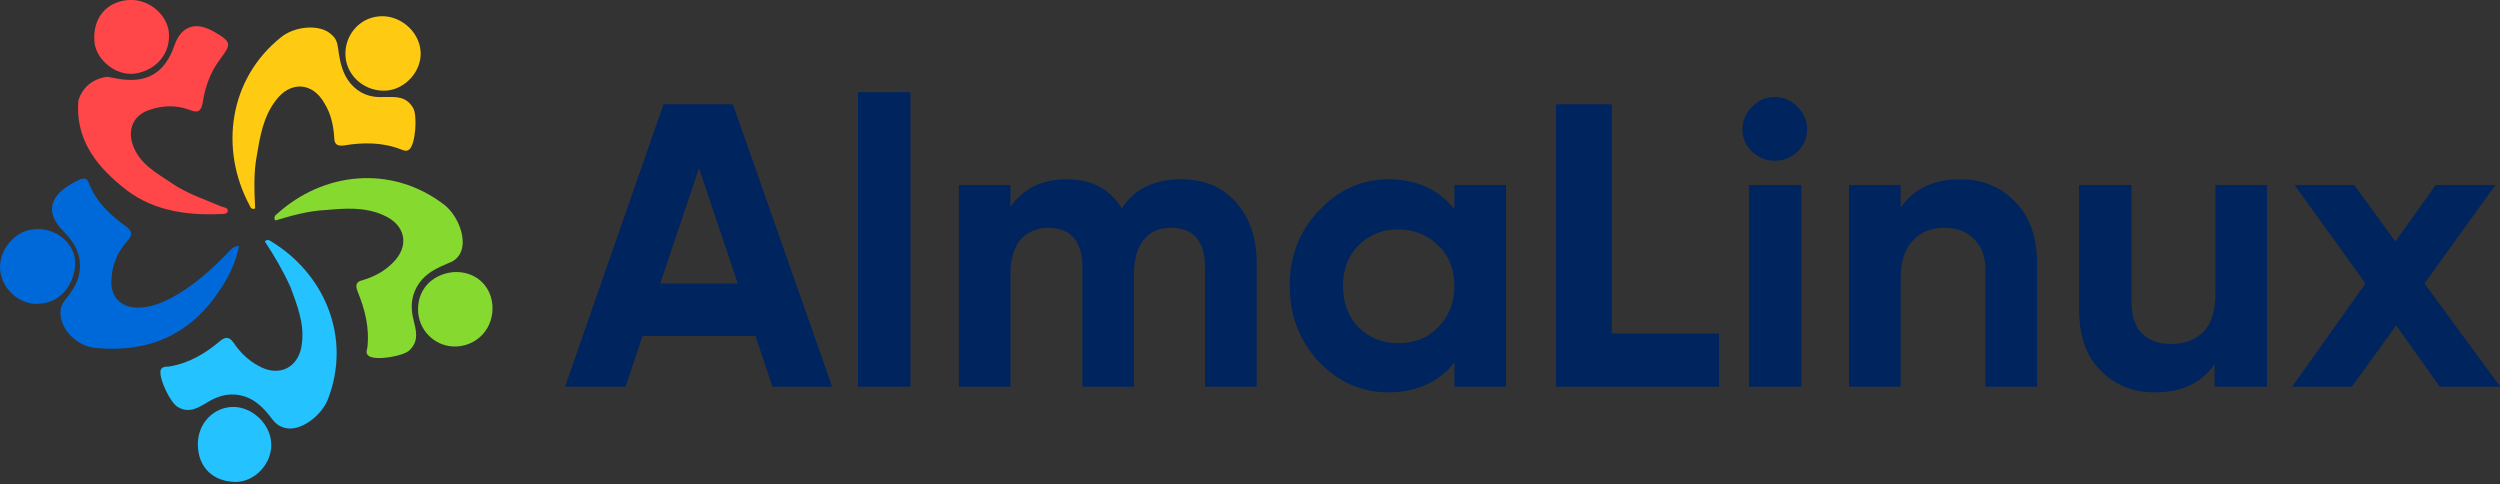 <?xml version="1.0" encoding="UTF-8" standalone="no"?>
<svg
   version="1.1"
   id="Layer_1"
   x="0px"
   y="0px"
   viewBox="-3.485 -84.652 320 62"
   sodipodi:docname="almalinux.svg"
   width="320"
   height="62"
   inkscape:version="1.3 (0e150ed6c4, 2023-07-21)"
   xmlns:inkscape="http://www.inkscape.org/namespaces/inkscape"
   xmlns:sodipodi="http://sodipodi.sourceforge.net/DTD/sodipodi-0.dtd"
   xmlns="http://www.w3.org/2000/svg"
   xmlns:svg="http://www.w3.org/2000/svg">
  <rect x="-3.485" y="-84.652" width="320" height="62" fill="#333333" stroke="none"/>
  <sodipodi:namedview
     id="namedview76"
     pagecolor="#ffffff"
     bordercolor="#666666"
     borderopacity="1.0"
     inkscape:showpageshadow="2"
     inkscape:pageopacity="0.0"
     inkscape:pagecheckerboard="0"
     inkscape:deskcolor="#d1d1d1"
     inkscape:zoom="4.7933441"
     inkscape:cx="158.6575"
     inkscape:cy="33.066685"
     inkscape:window-width="2560"
     inkscape:window-height="1371"
     inkscape:window-x="0"
     inkscape:window-y="0"
     inkscape:window-maximized="1"
     inkscape:current-layer="Layer_1" />
  <defs
     id="defs1">
    <view
       id="view-1"
       viewBox="-3.485 -7.029 317.315 68.815">
      <title>View 1</title>
    </view>
    <view
       id="view-2"
       viewBox="-3.485 70.97 317.315 68.409">
      <title>View 2</title>
    </view>
    <view
       id="view-3"
       viewBox="-3.485 145.006 317.315 63.935">
      <title>View 3</title>
    </view>
  </defs>
  <style
     type="text/css"
     id="style1">&#10;	.st0{fill:#FFFFFF;}&#10;	.st1{fill:#86DA2F;}&#10;	.st2{fill:#24C2FF;}&#10;	.st3{fill:#FFCB12;}&#10;	.st4{fill:#0069DA;}&#10;	.st5{fill:#FF4649;}&#10;	.st6{fill:#00245E;}&#10;</style>
  <g
     transform="translate(0,-3.887)"
     id="g19">
    <title
       id="title1">Light Logo</title>
    <path
       class="st0"
       d="m 96.2,48.5 -2.1,-6.3 h -14 L 78,48.5 h -7.5 l 12.2,-35 h 8.6 l 12.3,35 z M 82.3,35.7 h 9.6 L 87.1,21.4 Z"
       id="path1" />
    <path
       class="st0"
       d="M 106.8,48.5 V 12 h 6.5 v 36.5 z"
       id="path2" />
    <path
       class="st0"
       d="m 146.8,22.8 c 2.9,0 5.1,0.9 6.8,2.8 1.7,1.9 2.6,4.4 2.6,7.5 v 15.4 h -6.4 v -15 c 0,-1.5 -0.4,-2.7 -1.1,-3.5 -0.7,-0.8 -1.8,-1.2 -3.1,-1.2 -1.5,0 -2.6,0.5 -3.4,1.5 -0.8,1 -1.2,2.4 -1.2,4.2 v 14 h -6.4 v -15 c 0,-1.5 -0.4,-2.7 -1.1,-3.5 -0.7,-0.8 -1.8,-1.2 -3.1,-1.2 -1.4,0 -2.6,0.5 -3.5,1.5 -0.8,1 -1.2,2.4 -1.2,4.2 v 14 h -6.4 v -25 h 6.4 v 2.6 c 1.5,-2.2 3.8,-3.4 7,-3.4 3.1,0 5.3,1.2 6.8,3.6 1.5,-2.3 4,-3.5 7.3,-3.5 z"
       id="path3" />
    <path
       class="st0"
       d="m 180.7,23.5 h 6.4 v 25 h -6.4 v -3 c -1.9,2.4 -4.7,3.7 -8.2,3.7 -3.3,0 -6.2,-1.3 -8.6,-3.8 -2.4,-2.6 -3.6,-5.7 -3.6,-9.4 0,-3.7 1.2,-6.8 3.6,-9.4 2.4,-2.6 5.3,-3.9 8.6,-3.9 3.5,0 6.2,1.2 8.2,3.7 z m -11.9,17.6 c 1.3,1.3 2.9,2 4.9,2 2,0 3.7,-0.6 5,-2 1.3,-1.3 2,-3 2,-5.1 0,-2.1 -0.7,-3.8 -2,-5 -1.3,-1.3 -3,-2 -5,-2 -2,0 -3.6,0.7 -4.9,2 -1.3,1.3 -1.9,3 -1.9,5 0,2 0.6,3.8 1.9,5.1 z"
       id="path4" />
    <path
       class="st0"
       d="m 200.2,41.9 h 13.3 v 6.6 h -20.2 v -35 h 6.9 z"
       id="path5" />
    <path
       class="st0"
       d="m 220.4,20.5 c -1.1,0 -2,-0.4 -2.8,-1.1 -0.8,-0.8 -1.2,-1.7 -1.2,-2.8 0,-1.1 0.4,-2 1.2,-2.8 0.8,-0.8 1.7,-1.2 2.8,-1.2 1.1,0 2,0.4 2.8,1.2 0.8,0.8 1.2,1.7 1.2,2.8 0,1.1 -0.4,2 -1.2,2.8 -0.8,0.7 -1.7,1.1 -2.8,1.1 z m -3.2,28 v -25 h 6.5 v 25 z"
       id="path6" />
    <path
       class="st0"
       d="m 243.4,22.8 c 2.7,0 5,0.9 6.8,2.8 1.8,1.8 2.7,4.4 2.7,7.6 v 15.3 h -6.4 V 33.9 c 0,-1.7 -0.5,-2.9 -1.4,-3.8 -0.9,-0.9 -2.1,-1.4 -3.6,-1.4 -1.7,0 -3,0.5 -4,1.6 -1,1.1 -1.5,2.6 -1.5,4.7 v 13.5 h -6.4 v -25 h 6.4 v 2.8 c 1.6,-2.3 4,-3.5 7.4,-3.5 z"
       id="path7" />
    <path
       class="st0"
       d="m 274.9,23.5 h 6.5 v 25 h -6.5 v -2.8 c -1.6,2.3 -4,3.5 -7.4,3.5 -2.7,0 -5,-0.9 -6.8,-2.8 -1.8,-1.8 -2.6,-4.4 -2.6,-7.6 V 23.5 h 6.5 V 38 c 0,1.7 0.4,3 1.3,3.9 0.9,0.9 2.1,1.3 3.6,1.3 1.7,0 3,-0.5 4,-1.5 1,-1 1.5,-2.6 1.5,-4.7 V 23.5 Z"
       id="path8" />
    <path
       class="st0"
       d="m 310.3,48.5 h -7.5 l -5.4,-7.6 -5.5,7.6 h -7.4 l 9.1,-12.8 -8.8,-12.2 h 7.4 l 5.1,7 5,-7 h 7.4 l -8.8,12.2 z"
       id="path9" />
    <path
       class="st1"
       d="m 56.6,34.3 c 2.6,-0.2 4.7,1.5 4.9,4.1 0.2,2.7 -1.7,4.9 -4.3,5.1 -2.5,0.2 -4.7,-1.7 -4.9,-4.2 -0.2,-2.7 1.6,-4.7 4.3,-5 z"
       id="path10" />
    <path
       class="st2"
       d="M 25,55.6 C 25,53 27,51 29.4,51 c 2.4,0 4.7,2.2 4.7,4.7 0,2.4 -2,4.5 -4.3,4.6 -2.9,0 -4.8,-1.8 -4.8,-4.7 z"
       id="path11" />
    <path
       class="st3"
       d="M 32.1,26.4 C 31.7,26.6 31.5,26.3 31.4,26 27.7,19.1 28.8,10.4 35.3,5.2 37,3.8 40.2,3.5 41.6,4.9 c 0.6,0.5 0.7,1.1 0.8,1.8 0.2,1.5 0.5,3 1.5,4.2 1.1,1.3 2.5,1.8 4.1,1.7 1.4,0 2.8,-0.2 3.7,1.4 0.5,0.9 0.3,4.4 -0.5,5.1 -0.4,0.3 -0.7,0.1 -1,0 -2.3,-0.9 -4.7,-0.9 -7.1,-0.5 -0.8,0.1 -1.2,-0.1 -1.2,-1 -0.1,-1.5 -0.4,-2.9 -1.2,-4.2 -1.5,-2.7 -4.3,-2.8 -6.1,-0.3 -1.5,2 -1.9,4.4 -2.3,6.8 -0.4,2.1 -0.3,4.3 -0.2,6.5 0,0 -0.1,0 0,0 z"
       id="path12" />
    <path
       class="st1"
       d="m 34.6,27.9 c -0.2,-0.3 -0.1,-0.6 0.2,-0.8 5.7,-5.2 14.2,-6.2 20.8,-1.1 1.7,1.4 2.8,4.3 1.9,6 -0.4,0.7 -0.9,1 -1.5,1.2 -1.4,0.6 -2.7,1.2 -3.6,2.5 -0.9,1.3 -1.1,2.8 -0.7,4.4 0.3,1.3 0.8,2.7 -0.5,3.9 -0.7,0.7 -4.1,1.3 -5,0.7 -0.4,-0.3 -0.3,-0.6 -0.2,-1 0.3,-2.5 -0.3,-4.8 -1.2,-7 -0.3,-0.8 -0.2,-1.2 0.6,-1.4 1.4,-0.4 2.7,-1.1 3.7,-2.1 2.2,-2.1 1.7,-4.8 -1.2,-6 -2.3,-1 -4.7,-0.8 -7,-0.6 -2.2,0.1 -4.3,0.7 -6.3,1.3 z"
       id="path13" />
    <path
       class="st2"
       d="m 33.3,30.5 c 0.3,-0.3 0.5,-0.2 0.8,0 6.6,4 10,11.9 7,19.6 -0.8,2 -3.4,4 -5.3,3.5 C 35,53.4 34.6,53 34.2,52.5 33.3,51.3 32.3,50.2 30.8,49.7 29.2,49.2 27.8,49.5 26.4,50.3 25.2,51 24,51.9 22.5,51 21.6,50.5 20.1,47.4 20.4,46.4 20.6,46 21,46 21.4,46 c 2.5,-0.4 4.5,-1.6 6.4,-3.2 0.6,-0.5 1.1,-0.5 1.6,0.2 0.8,1.2 1.8,2.2 3.1,2.9 2.6,1.5 5.1,0.2 5.4,-2.8 0.3,-2.5 -0.6,-4.7 -1.4,-6.9 -0.9,-2 -2,-3.9 -3.2,-5.7 z"
       id="path14" />
    <path
       class="st4"
       d="m 30.1,31.1 c -0.4,2 -1.3,3.9 -2.5,5.6 -3.6,5.4 -8.8,7.6 -15.2,7 -2.3,-0.2 -4.2,-2.1 -4.4,-4 -0.1,-0.8 0.1,-1.4 0.6,-2 0.7,-0.9 1.3,-1.7 1.6,-2.8 0.6,-2.2 -0.2,-4 -1.8,-5.6 -2.2,-2.2 -1.9,-4.2 0.7,-5.8 0.3,-0.2 0.7,-0.4 1.1,-0.6 0.6,-0.3 1.1,-0.3 1.3,0.4 0.9,2.3 2.7,4 4.7,5.4 0.7,0.6 0.7,1 0.1,1.7 -1.2,1.3 -1.9,2.9 -2,4.7 -0.2,2.2 1.1,3.6 3.3,3.6 1.4,0 2.7,-0.5 3.9,-1.1 3.1,-1.6 5.5,-3.9 7.8,-6.3 0.3,-0.1 0.4,-0.3 0.8,-0.2 z"
       id="path15" />
    <path
       class="st5"
       d="m 13.7,10.1 c 0.2,0 0.7,0.1 1.2,0.2 3.7,0.7 6,-0.6 7.2,-4.1 0.8,-2.3 2.5,-3 4.7,-1.8 0.1,0 0.1,0.1 0.2,0.1 2.3,1.3 2.3,1.5 0.9,3.5 -1.2,1.6 -1.8,3.4 -2.1,5.3 -0.2,1.1 -0.6,1.3 -1.6,0.9 -1.6,-0.6 -3.3,-0.6 -5,0 -1.9,0.6 -2.7,2.3 -2.1,4.2 0.8,2.5 3,3.6 4.9,4.9 1.9,1.3 4.1,2 6.2,2.9 0.3,0.1 0.8,0.1 0.7,0.6 -0.1,0.3 -0.5,0.3 -0.9,0.3 -4.5,0.2 -8.8,-0.5 -12.3,-3.5 -3.3,-2.7 -5.7,-6 -5.3,-10.6 0.3,-1.5 1.4,-2.6 3.3,-2.9 z"
       id="path16" />
    <path
       class="st4"
       d="M 5.5,38.2 C 3.1,38.5 0.7,36.5 0.5,34 0.3,31.6 2.3,29.2 4.6,29 c 2.6,-0.3 5,1.5 5.2,3.9 0.1,2.3 -1.4,5.1 -4.3,5.3 z"
       id="path17" />
    <path
       class="st3"
       d="m 47.5,2.6 c 2.5,-0.2 4.9,1.8 5.1,4.3 0.2,2.4 -1.8,4.7 -4.2,4.9 -2.6,0.2 -4.9,-1.7 -5.1,-4.2 -0.2,-2.5 1.6,-4.8 4.2,-5 z"
       id="path18" />
    <path
       class="st5"
       d="m 21.4,4.5 c 0.3,2.6 -1.5,4.8 -4.2,5.2 -2.3,0.3 -4.7,-1.6 -5,-3.8 -0.3,-2.9 1.3,-5 4,-5.3 2.5,-0.3 4.9,1.6 5.2,3.9 z"
       id="path19" />
  </g>
  <g
     id="g38"
     transform="matrix(1.033,0,0,1.033,-3.987,-0.543)"
     style="stroke-width:0.968">
    <title
       id="title19">Dark Logo</title>
    <path
       class="st6"
       d="m 96.2,-33.5 -2.1,-6.3 h -14 l -2.1,6.3 h -7.5 l 12.2,-35 h 8.6 l 12.3,35 z M 82.3,-46.3 h 9.6 l -4.8,-14.3 z"
       id="path20"
       style="stroke-width:0.968" />
    <path
       class="st6"
       d="M 106.8,-33.5 V -70 h 6.5 v 36.5 z"
       id="path21"
       style="stroke-width:0.968" />
    <path
       class="st6"
       d="m 146.8,-59.2 c 2.9,0 5.1,0.9 6.8,2.8 1.7,1.9 2.6,4.4 2.6,7.5 v 15.4 h -6.4 v -15 c 0,-1.5 -0.4,-2.7 -1.1,-3.5 -0.7,-0.8 -1.8,-1.2 -3.1,-1.2 -1.5,0 -2.6,0.5 -3.4,1.5 -0.8,1 -1.2,2.4 -1.2,4.2 v 14 h -6.4 v -15 c 0,-1.5 -0.4,-2.7 -1.1,-3.5 -0.7,-0.8 -1.8,-1.2 -3.1,-1.2 -1.4,0 -2.6,0.5 -3.5,1.5 -0.8,1 -1.2,2.4 -1.2,4.2 v 14 h -6.4 v -25 h 6.4 v 2.7 c 1.5,-2.2 3.8,-3.4 7,-3.4 3.1,0 5.3,1.2 6.8,3.6 1.5,-2.4 4,-3.6 7.3,-3.6 z"
       id="path22"
       style="stroke-width:0.968" />
    <path
       class="st6"
       d="m 180.7,-58.5 h 6.4 v 25 h -6.4 v -3 c -1.9,2.4 -4.7,3.7 -8.2,3.7 -3.3,0 -6.2,-1.3 -8.6,-3.8 -2.4,-2.6 -3.6,-5.7 -3.6,-9.4 0,-3.7 1.2,-6.8 3.6,-9.3 2.4,-2.6 5.3,-3.9 8.6,-3.9 3.5,0 6.2,1.2 8.2,3.7 z m -11.9,17.6 c 1.3,1.3 2.9,2 4.9,2 2,0 3.7,-0.6 5,-2 1.3,-1.3 2,-3 2,-5.1 0,-2.1 -0.7,-3.8 -2,-5 -1.3,-1.3 -3,-2 -5,-2 -2,0 -3.6,0.7 -4.9,2 -1.3,1.3 -1.9,3 -1.9,5 0,2 0.6,3.8 1.9,5.1 z"
       id="path23"
       style="stroke-width:0.968" />
    <path
       class="st6"
       d="m 200.2,-40.1 h 13.3 v 6.6 h -20.2 v -35 h 6.9 z"
       id="path24"
       style="stroke-width:0.968" />
    <path
       class="st6"
       d="m 220.4,-61.5 c -1.1,0 -2,-0.4 -2.8,-1.1 -0.8,-0.8 -1.2,-1.7 -1.2,-2.8 0,-1.1 0.4,-2 1.2,-2.8 0.8,-0.8 1.7,-1.2 2.8,-1.2 1.1,0 2,0.4 2.8,1.2 0.8,0.8 1.2,1.7 1.2,2.8 0,1.1 -0.4,2 -1.2,2.8 -0.8,0.7 -1.7,1.1 -2.8,1.1 z m -3.2,28 v -25 h 6.5 v 25 z"
       id="path25"
       style="stroke-width:0.968" />
    <path
       class="st6"
       d="m 243.4,-59.2 c 2.7,0 5,0.9 6.8,2.8 1.8,1.8 2.7,4.4 2.7,7.6 v 15.3 h -6.4 V -48 c 0,-1.7 -0.5,-2.9 -1.4,-3.8 -0.9,-0.9 -2.1,-1.4 -3.6,-1.4 -1.7,0 -3,0.5 -4,1.6 -1,1 -1.5,2.6 -1.5,4.6 v 13.5 h -6.4 v -25 h 6.4 v 2.8 c 1.6,-2.3 4,-3.5 7.4,-3.5 z"
       id="path26"
       style="stroke-width:0.968" />
    <path
       class="st6"
       d="m 274.9,-58.5 h 6.5 v 25 h -6.5 v -2.8 c -1.6,2.3 -4,3.5 -7.4,3.5 -2.7,0 -5,-0.9 -6.8,-2.8 -1.8,-1.8 -2.6,-4.4 -2.6,-7.6 v -15.3 h 6.5 V -44 c 0,1.7 0.4,3 1.3,3.9 0.9,0.9 2.1,1.3 3.6,1.3 1.7,0 3,-0.5 4,-1.5 1,-1 1.5,-2.6 1.5,-4.7 v -13.5 z"
       id="path27"
       style="stroke-width:0.968" />
    <path
       class="st6"
       d="m 310.3,-33.5 h -7.5 l -5.4,-7.6 -5.5,7.6 h -7.4 l 9.1,-12.8 -8.8,-12.2 h 7.4 l 5.1,7 5,-7 h 7.4 l -8.8,12.2 z"
       id="path28"
       style="stroke-width:0.968" />
    <path
       class="st1"
       d="m 56.6,-47.7 c 2.6,-0.2 4.7,1.5 4.9,4.1 0.2,2.7 -1.7,4.9 -4.3,5.1 -2.5,0.2 -4.7,-1.7 -4.9,-4.2 -0.2,-2.7 1.6,-4.7 4.3,-5 z"
       id="path29"
       style="stroke-width:0.968" />
    <path
       class="st2"
       d="m 25,-26.4 c 0,-2.6 2,-4.6 4.4,-4.6 2.4,0 4.7,2.2 4.7,4.7 0,2.4 -2,4.5 -4.3,4.6 -2.9,0 -4.8,-1.8 -4.8,-4.7 z"
       id="path30"
       style="stroke-width:0.968" />
    <path
       class="st3"
       d="m 32.1,-55.6 c -0.4,0.2 -0.6,-0.1 -0.7,-0.4 -3.7,-6.9 -2.6,-15.6 3.9,-20.8 1.7,-1.4 4.9,-1.7 6.3,-0.3 0.6,0.5 0.7,1.1 0.8,1.8 0.2,1.5 0.5,3 1.5,4.2 1.1,1.3 2.5,1.8 4.1,1.7 1.4,0 2.8,-0.2 3.7,1.4 0.5,0.9 0.3,4.4 -0.5,5.1 -0.4,0.3 -0.7,0.1 -1,0 -2.3,-0.9 -4.7,-0.9 -7.1,-0.5 -0.8,0.1 -1.2,-0.1 -1.2,-1 -0.1,-1.5 -0.4,-2.9 -1.2,-4.2 -1.5,-2.7 -4.3,-2.8 -6.1,-0.3 -1.5,2 -1.9,4.4 -2.3,6.8 -0.4,2.1 -0.3,4.3 -0.2,6.5 0,0 -0.1,0 0,0 z"
       id="path31"
       style="stroke-width:0.968" />
    <path
       class="st1"
       d="m 34.6,-54.1 c -0.2,-0.3 -0.1,-0.6 0.2,-0.8 5.7,-5.2 14.2,-6.2 20.8,-1.1 1.7,1.4 2.8,4.3 1.9,6 -0.4,0.7 -0.9,1 -1.5,1.2 -1.4,0.6 -2.7,1.2 -3.6,2.5 -0.9,1.3 -1.1,2.8 -0.7,4.4 0.3,1.3 0.8,2.7 -0.5,3.9 -0.7,0.7 -4.1,1.3 -5,0.7 -0.4,-0.3 -0.3,-0.6 -0.2,-1 0.3,-2.5 -0.3,-4.8 -1.2,-7 -0.3,-0.8 -0.2,-1.2 0.6,-1.4 1.4,-0.4 2.7,-1.1 3.7,-2.1 2.2,-2.1 1.7,-4.8 -1.2,-6 -2.3,-1 -4.7,-0.8 -7,-0.6 -2.2,0.1 -4.3,0.7 -6.3,1.3 z"
       id="path32"
       style="stroke-width:0.968" />
    <path
       class="st2"
       d="m 33.3,-51.5 c 0.3,-0.3 0.5,-0.2 0.8,0 6.6,4 10,11.9 7,19.6 -0.8,2 -3.4,4 -5.3,3.5 -0.8,-0.2 -1.2,-0.6 -1.6,-1.1 -0.9,-1.2 -1.9,-2.3 -3.4,-2.8 -1.6,-0.5 -3,-0.2 -4.4,0.6 -1.2,0.7 -2.4,1.6 -3.9,0.7 -0.9,-0.5 -2.4,-3.6 -2.1,-4.6 0.2,-0.4 0.6,-0.4 1,-0.4 2.5,-0.4 4.5,-1.6 6.4,-3.2 0.6,-0.5 1.1,-0.5 1.6,0.2 0.8,1.2 1.8,2.2 3.1,2.9 2.6,1.5 5.1,0.2 5.4,-2.8 0.3,-2.5 -0.6,-4.7 -1.4,-6.9 -0.9,-2 -2,-3.9 -3.2,-5.7 z"
       id="path33"
       style="stroke-width:0.968" />
    <path
       class="st4"
       d="m 30.1,-50.9 c -0.4,2 -1.3,3.9 -2.5,5.6 -3.6,5.4 -8.8,7.6 -15.2,7 -2.3,-0.2 -4.2,-2.1 -4.4,-4 -0.1,-0.8 0.1,-1.4 0.6,-2 0.7,-0.9 1.3,-1.7 1.6,-2.8 0.6,-2.2 -0.2,-4 -1.8,-5.6 -2.2,-2.2 -1.9,-4.2 0.7,-5.8 0.3,-0.2 0.7,-0.4 1.1,-0.6 0.6,-0.3 1.1,-0.3 1.3,0.4 0.9,2.3 2.7,4 4.7,5.4 0.7,0.6 0.7,1 0.1,1.7 -1.2,1.3 -1.9,2.9 -2,4.7 -0.2,2.2 1.1,3.6 3.3,3.6 1.4,0 2.7,-0.5 3.9,-1.1 3.1,-1.6 5.5,-3.9 7.8,-6.3 0.3,-0.1 0.4,-0.3 0.8,-0.2 z"
       id="path34"
       style="stroke-width:0.968" />
    <path
       class="st5"
       d="m 13.7,-71.9 c 0.2,0 0.7,0.1 1.2,0.2 3.7,0.7 6,-0.6 7.2,-4.1 0.8,-2.3 2.5,-3 4.7,-1.8 0.1,0 0.1,0.1 0.2,0.1 2.2,1.3 2.2,1.5 0.7,3.5 -1.2,1.6 -1.8,3.4 -2.1,5.3 -0.2,1.1 -0.6,1.3 -1.6,0.9 -1.6,-0.6 -3.3,-0.6 -5,0 -1.9,0.6 -2.7,2.3 -2.1,4.2 0.8,2.5 3,3.6 4.9,4.9 1.9,1.3 4.1,2 6.2,2.9 0.3,0.1 0.8,0.1 0.7,0.6 -0.1,0.3 -0.5,0.3 -0.9,0.3 -4.5,0.2 -8.8,-0.5 -12.3,-3.5 -3.3,-2.7 -5.7,-6 -5.3,-10.6 0.5,-1.5 1.6,-2.6 3.5,-2.9 z"
       id="path35"
       style="stroke-width:0.968" />
    <path
       class="st4"
       d="m 5.5,-43.8 c -2.4,0.3 -4.8,-1.7 -5,-4.2 -0.2,-2.4 1.8,-4.8 4.1,-5 2.6,-0.3 5,1.5 5.2,3.9 0.1,2.3 -1.4,5.1 -4.3,5.3 z"
       id="path36"
       style="stroke-width:0.968" />
    <path
       class="st3"
       d="m 47.5,-79.4 c 2.5,-0.2 4.9,1.8 5.1,4.3 0.2,2.4 -1.8,4.7 -4.2,4.9 -2.6,0.2 -4.9,-1.7 -5.1,-4.2 -0.2,-2.5 1.6,-4.8 4.2,-5 z"
       id="path37"
       style="stroke-width:0.968" />
    <path
       class="st5"
       d="m 21.4,-77.5 c 0.3,2.6 -1.5,4.8 -4.2,5.2 -2.3,0.3 -4.7,-1.6 -5,-3.8 -0.3,-2.9 1.3,-5 4,-5.3 2.5,-0.3 4.9,1.6 5.2,3.9 z"
       id="path38"
       style="stroke-width:0.968" />
  </g>
  <g
     transform="translate(0,74.344)"
     id="g57">
    <title
       id="title38">Light Logo</title>
    <path
       class="st0"
       d="m 96.2,48.5 -2.1,-6.3 h -14 L 78,48.5 h -7.5 l 12.2,-35 h 8.6 l 12.3,35 z M 82.3,35.7 h 9.6 L 87.1,21.4 Z"
       style="fill:#000000"
       id="path39" />
    <path
       class="st0"
       d="M 106.8,48.5 V 12 h 6.5 v 36.5 z"
       style="fill:#000000"
       id="path40" />
    <path
       class="st0"
       d="m 146.8,22.8 c 2.9,0 5.1,0.9 6.8,2.8 1.7,1.9 2.6,4.4 2.6,7.5 v 15.4 h -6.4 v -15 c 0,-1.5 -0.4,-2.7 -1.1,-3.5 -0.7,-0.8 -1.8,-1.2 -3.1,-1.2 -1.5,0 -2.6,0.5 -3.4,1.5 -0.8,1 -1.2,2.4 -1.2,4.2 v 14 h -6.4 v -15 c 0,-1.5 -0.4,-2.7 -1.1,-3.5 -0.7,-0.8 -1.8,-1.2 -3.1,-1.2 -1.4,0 -2.6,0.5 -3.5,1.5 -0.8,1 -1.2,2.4 -1.2,4.2 v 14 h -6.4 v -25 h 6.4 v 2.6 c 1.5,-2.2 3.8,-3.4 7,-3.4 3.1,0 5.3,1.2 6.8,3.6 1.5,-2.3 4,-3.5 7.3,-3.5 z"
       style="fill:#000000"
       id="path41" />
    <path
       class="st0"
       d="m 180.7,23.5 h 6.4 v 25 h -6.4 v -3 c -1.9,2.4 -4.7,3.7 -8.2,3.7 -3.3,0 -6.2,-1.3 -8.6,-3.8 -2.4,-2.6 -3.6,-5.7 -3.6,-9.4 0,-3.7 1.2,-6.8 3.6,-9.4 2.4,-2.6 5.3,-3.9 8.6,-3.9 3.5,0 6.2,1.2 8.2,3.7 z m -11.9,17.6 c 1.3,1.3 2.9,2 4.9,2 2,0 3.7,-0.6 5,-2 1.3,-1.3 2,-3 2,-5.1 0,-2.1 -0.7,-3.8 -2,-5 -1.3,-1.3 -3,-2 -5,-2 -2,0 -3.6,0.7 -4.9,2 -1.3,1.3 -1.9,3 -1.9,5 0,2 0.6,3.8 1.9,5.1 z"
       style="fill:#000000"
       id="path42" />
    <path
       class="st0"
       d="m 200.2,41.9 h 13.3 v 6.6 h -20.2 v -35 h 6.9 z"
       style="fill:#000000"
       id="path43" />
    <path
       class="st0"
       d="m 220.4,20.5 c -1.1,0 -2,-0.4 -2.8,-1.1 -0.8,-0.8 -1.2,-1.7 -1.2,-2.8 0,-1.1 0.4,-2 1.2,-2.8 0.8,-0.8 1.7,-1.2 2.8,-1.2 1.1,0 2,0.4 2.8,1.2 0.8,0.8 1.2,1.7 1.2,2.8 0,1.1 -0.4,2 -1.2,2.8 -0.8,0.7 -1.7,1.1 -2.8,1.1 z m -3.2,28 v -25 h 6.5 v 25 z"
       style="fill:#000000"
       id="path44" />
    <path
       class="st0"
       d="m 243.4,22.8 c 2.7,0 5,0.9 6.8,2.8 1.8,1.8 2.7,4.4 2.7,7.6 v 15.3 h -6.4 V 33.9 c 0,-1.7 -0.5,-2.9 -1.4,-3.8 -0.9,-0.9 -2.1,-1.4 -3.6,-1.4 -1.7,0 -3,0.5 -4,1.6 -1,1.1 -1.5,2.6 -1.5,4.7 v 13.5 h -6.4 v -25 h 6.4 v 2.8 c 1.6,-2.3 4,-3.5 7.4,-3.5 z"
       style="fill:#000000"
       id="path45" />
    <path
       class="st0"
       d="m 274.9,23.5 h 6.5 v 25 h -6.5 v -2.8 c -1.6,2.3 -4,3.5 -7.4,3.5 -2.7,0 -5,-0.9 -6.8,-2.8 -1.8,-1.8 -2.6,-4.4 -2.6,-7.6 V 23.5 h 6.5 V 38 c 0,1.7 0.4,3 1.3,3.9 0.9,0.9 2.1,1.3 3.6,1.3 1.7,0 3,-0.5 4,-1.5 1,-1 1.5,-2.6 1.5,-4.7 V 23.5 Z"
       style="fill:#000000"
       id="path46" />
    <path
       class="st0"
       d="m 310.3,48.5 h -7.5 l -5.4,-7.6 -5.5,7.6 h -7.4 l 9.1,-12.8 -8.8,-12.2 h 7.4 l 5.1,7 5,-7 h 7.4 l -8.8,12.2 z"
       style="fill:#000000"
       id="path47" />
    <path
       class="st1"
       d="m 56.6,34.3 c 2.6,-0.2 4.7,1.5 4.9,4.1 0.2,2.7 -1.7,4.9 -4.3,5.1 -2.5,0.2 -4.7,-1.7 -4.9,-4.2 -0.2,-2.7 1.6,-4.7 4.3,-5 z"
       style="fill:#000000"
       id="path48" />
    <path
       class="st2"
       d="M 25,55.6 C 25,53 27,51 29.4,51 c 2.4,0 4.7,2.2 4.7,4.7 0,2.4 -2,4.5 -4.3,4.6 -2.9,0 -4.8,-1.8 -4.8,-4.7 z"
       style="fill:#000000"
       id="path49" />
    <path
       class="st3"
       d="M 32.1,26.4 C 31.7,26.6 31.5,26.3 31.4,26 27.7,19.1 28.8,10.4 35.3,5.2 37,3.8 40.2,3.5 41.6,4.9 c 0.6,0.5 0.7,1.1 0.8,1.8 0.2,1.5 0.5,3 1.5,4.2 1.1,1.3 2.5,1.8 4.1,1.7 1.4,0 2.8,-0.2 3.7,1.4 0.5,0.9 0.3,4.4 -0.5,5.1 -0.4,0.3 -0.7,0.1 -1,0 -2.3,-0.9 -4.7,-0.9 -7.1,-0.5 -0.8,0.1 -1.2,-0.1 -1.2,-1 -0.1,-1.5 -0.4,-2.9 -1.2,-4.2 -1.5,-2.7 -4.3,-2.8 -6.1,-0.3 -1.5,2 -1.9,4.4 -2.3,6.8 -0.4,2.1 -0.3,4.3 -0.2,6.5 0,0 -0.1,0 0,0 z"
       style="fill:#000000"
       id="path50" />
    <path
       class="st1"
       d="m 34.6,27.9 c -0.2,-0.3 -0.1,-0.6 0.2,-0.8 5.7,-5.2 14.2,-6.2 20.8,-1.1 1.7,1.4 2.8,4.3 1.9,6 -0.4,0.7 -0.9,1 -1.5,1.2 -1.4,0.6 -2.7,1.2 -3.6,2.5 -0.9,1.3 -1.1,2.8 -0.7,4.4 0.3,1.3 0.8,2.7 -0.5,3.9 -0.7,0.7 -4.1,1.3 -5,0.7 -0.4,-0.3 -0.3,-0.6 -0.2,-1 0.3,-2.5 -0.3,-4.8 -1.2,-7 -0.3,-0.8 -0.2,-1.2 0.6,-1.4 1.4,-0.4 2.7,-1.1 3.7,-2.1 2.2,-2.1 1.7,-4.8 -1.2,-6 -2.3,-1 -4.7,-0.8 -7,-0.6 -2.2,0.1 -4.3,0.7 -6.3,1.3 z"
       style="fill:#000000"
       id="path51" />
    <path
       class="st2"
       d="m 33.3,30.5 c 0.3,-0.3 0.5,-0.2 0.8,0 6.6,4 10,11.9 7,19.6 -0.8,2 -3.4,4 -5.3,3.5 C 35,53.4 34.6,53 34.2,52.5 33.3,51.3 32.3,50.2 30.8,49.7 29.2,49.2 27.8,49.5 26.4,50.3 25.2,51 24,51.9 22.5,51 21.6,50.5 20.1,47.4 20.4,46.4 20.6,46 21,46 21.4,46 c 2.5,-0.4 4.5,-1.6 6.4,-3.2 0.6,-0.5 1.1,-0.5 1.6,0.2 0.8,1.2 1.8,2.2 3.1,2.9 2.6,1.5 5.1,0.2 5.4,-2.8 0.3,-2.5 -0.6,-4.7 -1.4,-6.9 -0.9,-2 -2,-3.9 -3.2,-5.7 z"
       style="fill:#000000"
       id="path52" />
    <path
       class="st4"
       d="m 30.1,31.1 c -0.4,2 -1.3,3.9 -2.5,5.6 -3.6,5.4 -8.8,7.6 -15.2,7 -2.3,-0.2 -4.2,-2.1 -4.4,-4 -0.1,-0.8 0.1,-1.4 0.6,-2 0.7,-0.9 1.3,-1.7 1.6,-2.8 0.6,-2.2 -0.2,-4 -1.8,-5.6 -2.2,-2.2 -1.9,-4.2 0.7,-5.8 0.3,-0.2 0.7,-0.4 1.1,-0.6 0.6,-0.3 1.1,-0.3 1.3,0.4 0.9,2.3 2.7,4 4.7,5.4 0.7,0.6 0.7,1 0.1,1.7 -1.2,1.3 -1.9,2.9 -2,4.7 -0.2,2.2 1.1,3.6 3.3,3.6 1.4,0 2.7,-0.5 3.9,-1.1 3.1,-1.6 5.5,-3.9 7.8,-6.3 0.3,-0.1 0.4,-0.3 0.8,-0.2 z"
       style="fill:#000000"
       id="path53" />
    <path
       class="st5"
       d="m 13.7,10.1 c 0.2,0 0.7,0.1 1.2,0.2 3.7,0.7 6,-0.6 7.2,-4.1 0.8,-2.3 2.5,-3 4.7,-1.8 0.1,0 0.1,0.1 0.2,0.1 2.3,1.3 2.3,1.5 0.9,3.5 -1.2,1.6 -1.8,3.4 -2.1,5.3 -0.2,1.1 -0.6,1.3 -1.6,0.9 -1.6,-0.6 -3.3,-0.6 -5,0 -1.9,0.6 -2.7,2.3 -2.1,4.2 0.8,2.5 3,3.6 4.9,4.9 1.9,1.3 4.1,2 6.2,2.9 0.3,0.1 0.8,0.1 0.7,0.6 -0.1,0.3 -0.5,0.3 -0.9,0.3 -4.5,0.2 -8.8,-0.5 -12.3,-3.5 -3.3,-2.7 -5.7,-6 -5.3,-10.6 0.3,-1.5 1.4,-2.6 3.3,-2.9 z"
       style="fill:#000000"
       id="path54" />
    <path
       class="st4"
       d="M 5.5,38.2 C 3.1,38.5 0.7,36.5 0.5,34 0.3,31.6 2.3,29.2 4.6,29 c 2.6,-0.3 5,1.5 5.2,3.9 0.1,2.3 -1.4,5.1 -4.3,5.3 z"
       style="fill:#000000"
       id="path55" />
    <path
       class="st3"
       d="m 47.5,2.6 c 2.5,-0.2 4.9,1.8 5.1,4.3 0.2,2.4 -1.8,4.7 -4.2,4.9 -2.6,0.2 -4.9,-1.7 -5.1,-4.2 -0.2,-2.5 1.6,-4.8 4.2,-5 z"
       style="fill:#000000"
       id="path56" />
    <path
       class="st5"
       d="m 21.4,4.5 c 0.3,2.6 -1.5,4.8 -4.2,5.2 -2.3,0.3 -4.7,-1.6 -5,-3.8 -0.3,-2.9 1.3,-5 4,-5.3 2.5,-0.3 4.9,1.6 5.2,3.9 z"
       style="fill:#000000"
       id="path57" />
  </g>
  <g
     transform="translate(0,146.765)"
     id="g76">
    <title
       id="title57">Light Logo</title>
    <path
       class="st0"
       d="m 96.2,48.5 -2.1,-6.3 h -14 L 78,48.5 h -7.5 l 12.2,-35 h 8.6 l 12.3,35 z M 82.3,35.7 h 9.6 L 87.1,21.4 Z"
       id="path58" />
    <path
       class="st0"
       d="M 106.8,48.5 V 12 h 6.5 v 36.5 z"
       id="path59" />
    <path
       class="st0"
       d="m 146.8,22.8 c 2.9,0 5.1,0.9 6.8,2.8 1.7,1.9 2.6,4.4 2.6,7.5 v 15.4 h -6.4 v -15 c 0,-1.5 -0.4,-2.7 -1.1,-3.5 -0.7,-0.8 -1.8,-1.2 -3.1,-1.2 -1.5,0 -2.6,0.5 -3.4,1.5 -0.8,1 -1.2,2.4 -1.2,4.2 v 14 h -6.4 v -15 c 0,-1.5 -0.4,-2.7 -1.1,-3.5 -0.7,-0.8 -1.8,-1.2 -3.1,-1.2 -1.4,0 -2.6,0.5 -3.5,1.5 -0.8,1 -1.2,2.4 -1.2,4.2 v 14 h -6.4 v -25 h 6.4 v 2.6 c 1.5,-2.2 3.8,-3.4 7,-3.4 3.1,0 5.3,1.2 6.8,3.6 1.5,-2.3 4,-3.5 7.3,-3.5 z"
       id="path60" />
    <path
       class="st0"
       d="m 180.7,23.5 h 6.4 v 25 h -6.4 v -3 c -1.9,2.4 -4.7,3.7 -8.2,3.7 -3.3,0 -6.2,-1.3 -8.6,-3.8 -2.4,-2.6 -3.6,-5.7 -3.6,-9.4 0,-3.7 1.2,-6.8 3.6,-9.4 2.4,-2.6 5.3,-3.9 8.6,-3.9 3.5,0 6.2,1.2 8.2,3.7 z m -11.9,17.6 c 1.3,1.3 2.9,2 4.9,2 2,0 3.7,-0.6 5,-2 1.3,-1.3 2,-3 2,-5.1 0,-2.1 -0.7,-3.8 -2,-5 -1.3,-1.3 -3,-2 -5,-2 -2,0 -3.6,0.7 -4.9,2 -1.3,1.3 -1.9,3 -1.9,5 0,2 0.6,3.8 1.9,5.1 z"
       id="path61" />
    <path
       class="st0"
       d="m 200.2,41.9 h 13.3 v 6.6 h -20.2 v -35 h 6.9 z"
       id="path62" />
    <path
       class="st0"
       d="m 220.4,20.5 c -1.1,0 -2,-0.4 -2.8,-1.1 -0.8,-0.8 -1.2,-1.7 -1.2,-2.8 0,-1.1 0.4,-2 1.2,-2.8 0.8,-0.8 1.7,-1.2 2.8,-1.2 1.1,0 2,0.4 2.8,1.2 0.8,0.8 1.2,1.7 1.2,2.8 0,1.1 -0.4,2 -1.2,2.8 -0.8,0.7 -1.7,1.1 -2.8,1.1 z m -3.2,28 v -25 h 6.5 v 25 z"
       id="path63" />
    <path
       class="st0"
       d="m 243.4,22.8 c 2.7,0 5,0.9 6.8,2.8 1.8,1.8 2.7,4.4 2.7,7.6 v 15.3 h -6.4 V 33.9 c 0,-1.7 -0.5,-2.9 -1.4,-3.8 -0.9,-0.9 -2.1,-1.4 -3.6,-1.4 -1.7,0 -3,0.5 -4,1.6 -1,1.1 -1.5,2.6 -1.5,4.7 v 13.5 h -6.4 v -25 h 6.4 v 2.8 c 1.6,-2.3 4,-3.5 7.4,-3.5 z"
       id="path64" />
    <path
       class="st0"
       d="m 274.9,23.5 h 6.5 v 25 h -6.5 v -2.8 c -1.6,2.3 -4,3.5 -7.4,3.5 -2.7,0 -5,-0.9 -6.8,-2.8 -1.8,-1.8 -2.6,-4.4 -2.6,-7.6 V 23.5 h 6.5 V 38 c 0,1.7 0.4,3 1.3,3.9 0.9,0.9 2.1,1.3 3.6,1.3 1.7,0 3,-0.5 4,-1.5 1,-1 1.5,-2.6 1.5,-4.7 V 23.5 Z"
       id="path65" />
    <path
       class="st0"
       d="m 310.3,48.5 h -7.5 l -5.4,-7.6 -5.5,7.6 h -7.4 l 9.1,-12.8 -8.8,-12.2 h 7.4 l 5.1,7 5,-7 h 7.4 l -8.8,12.2 z"
       id="path66" />
    <path
       class="st1"
       d="m 56.6,34.3 c 2.6,-0.2 4.7,1.5 4.9,4.1 0.2,2.7 -1.7,4.9 -4.3,5.1 -2.5,0.2 -4.7,-1.7 -4.9,-4.2 -0.2,-2.7 1.6,-4.7 4.3,-5 z"
       style="fill:#ffffff"
       id="path67" />
    <path
       class="st2"
       d="M 25,55.6 C 25,53 27,51 29.4,51 c 2.4,0 4.7,2.2 4.7,4.7 0,2.4 -2,4.5 -4.3,4.6 -2.9,0 -4.8,-1.8 -4.8,-4.7 z"
       style="fill:#ffffff"
       id="path68" />
    <path
       class="st3"
       d="M 32.1,26.4 C 31.7,26.6 31.5,26.3 31.4,26 27.7,19.1 28.8,10.4 35.3,5.2 37,3.8 40.2,3.5 41.6,4.9 c 0.6,0.5 0.7,1.1 0.8,1.8 0.2,1.5 0.5,3 1.5,4.2 1.1,1.3 2.5,1.8 4.1,1.7 1.4,0 2.8,-0.2 3.7,1.4 0.5,0.9 0.3,4.4 -0.5,5.1 -0.4,0.3 -0.7,0.1 -1,0 -2.3,-0.9 -4.7,-0.9 -7.1,-0.5 -0.8,0.1 -1.2,-0.1 -1.2,-1 -0.1,-1.5 -0.4,-2.9 -1.2,-4.2 -1.5,-2.7 -4.3,-2.8 -6.1,-0.3 -1.5,2 -1.9,4.4 -2.3,6.8 -0.4,2.1 -0.3,4.3 -0.2,6.5 0,0 -0.1,0 0,0 z"
       style="fill:#ffffff"
       id="path69" />
    <path
       class="st1"
       d="m 34.6,27.9 c -0.2,-0.3 -0.1,-0.6 0.2,-0.8 5.7,-5.2 14.2,-6.2 20.8,-1.1 1.7,1.4 2.8,4.3 1.9,6 -0.4,0.7 -0.9,1 -1.5,1.2 -1.4,0.6 -2.7,1.2 -3.6,2.5 -0.9,1.3 -1.1,2.8 -0.7,4.4 0.3,1.3 0.8,2.7 -0.5,3.9 -0.7,0.7 -4.1,1.3 -5,0.7 -0.4,-0.3 -0.3,-0.6 -0.2,-1 0.3,-2.5 -0.3,-4.8 -1.2,-7 -0.3,-0.8 -0.2,-1.2 0.6,-1.4 1.4,-0.4 2.7,-1.1 3.7,-2.1 2.2,-2.1 1.7,-4.8 -1.2,-6 -2.3,-1 -4.7,-0.8 -7,-0.6 -2.2,0.1 -4.3,0.7 -6.3,1.3 z"
       style="fill:#ffffff"
       id="path70" />
    <path
       class="st2"
       d="m 33.3,30.5 c 0.3,-0.3 0.5,-0.2 0.8,0 6.6,4 10,11.9 7,19.6 -0.8,2 -3.4,4 -5.3,3.5 C 35,53.4 34.6,53 34.2,52.5 33.3,51.3 32.3,50.2 30.8,49.7 29.2,49.2 27.8,49.5 26.4,50.3 25.2,51 24,51.9 22.5,51 21.6,50.5 20.1,47.4 20.4,46.4 20.6,46 21,46 21.4,46 c 2.5,-0.4 4.5,-1.6 6.4,-3.2 0.6,-0.5 1.1,-0.5 1.6,0.2 0.8,1.2 1.8,2.2 3.1,2.9 2.6,1.5 5.1,0.2 5.4,-2.8 0.3,-2.5 -0.6,-4.7 -1.4,-6.9 -0.9,-2 -2,-3.9 -3.2,-5.7 z"
       style="fill:#ffffff"
       id="path71" />
    <path
       class="st4"
       d="m 30.1,31.1 c -0.4,2 -1.3,3.9 -2.5,5.6 -3.6,5.4 -8.8,7.6 -15.2,7 -2.3,-0.2 -4.2,-2.1 -4.4,-4 -0.1,-0.8 0.1,-1.4 0.6,-2 0.7,-0.9 1.3,-1.7 1.6,-2.8 0.6,-2.2 -0.2,-4 -1.8,-5.6 -2.2,-2.2 -1.9,-4.2 0.7,-5.8 0.3,-0.2 0.7,-0.4 1.1,-0.6 0.6,-0.3 1.1,-0.3 1.3,0.4 0.9,2.3 2.7,4 4.7,5.4 0.7,0.6 0.7,1 0.1,1.7 -1.2,1.3 -1.9,2.9 -2,4.7 -0.2,2.2 1.1,3.6 3.3,3.6 1.4,0 2.7,-0.5 3.9,-1.1 3.1,-1.6 5.5,-3.9 7.8,-6.3 0.3,-0.1 0.4,-0.3 0.8,-0.2 z"
       style="fill:#ffffff"
       id="path72" />
    <path
       class="st5"
       d="m 13.7,10.1 c 0.2,0 0.7,0.1 1.2,0.2 3.7,0.7 6,-0.6 7.2,-4.1 0.8,-2.3 2.5,-3 4.7,-1.8 0.1,0 0.1,0.1 0.2,0.1 2.3,1.3 2.3,1.5 0.9,3.5 -1.2,1.6 -1.8,3.4 -2.1,5.3 -0.2,1.1 -0.6,1.3 -1.6,0.9 -1.6,-0.6 -3.3,-0.6 -5,0 -1.9,0.6 -2.7,2.3 -2.1,4.2 0.8,2.5 3,3.6 4.9,4.9 1.9,1.3 4.1,2 6.2,2.9 0.3,0.1 0.8,0.1 0.7,0.6 -0.1,0.3 -0.5,0.3 -0.9,0.3 -4.5,0.2 -8.8,-0.5 -12.3,-3.5 -3.3,-2.7 -5.7,-6 -5.3,-10.6 0.3,-1.5 1.4,-2.6 3.3,-2.9 z"
       style="fill:#ffffff"
       id="path73" />
    <path
       class="st4"
       d="M 5.5,38.2 C 3.1,38.5 0.7,36.5 0.5,34 0.3,31.6 2.3,29.2 4.6,29 c 2.6,-0.3 5,1.5 5.2,3.9 0.1,2.3 -1.4,5.1 -4.3,5.3 z"
       style="fill:#ffffff"
       id="path74" />
    <path
       class="st3"
       d="m 47.5,2.6 c 2.5,-0.2 4.9,1.8 5.1,4.3 0.2,2.4 -1.8,4.7 -4.2,4.9 -2.6,0.2 -4.9,-1.7 -5.1,-4.2 -0.2,-2.5 1.6,-4.8 4.2,-5 z"
       style="fill:#ffffff"
       id="path75" />
    <path
       class="st5"
       d="m 21.4,4.5 c 0.3,2.6 -1.5,4.8 -4.2,5.2 -2.3,0.3 -4.7,-1.6 -5,-3.8 -0.3,-2.9 1.3,-5 4,-5.3 2.5,-0.3 4.9,1.6 5.2,3.9 z"
       style="fill:#ffffff"
       id="path76" />
  </g>
</svg>
